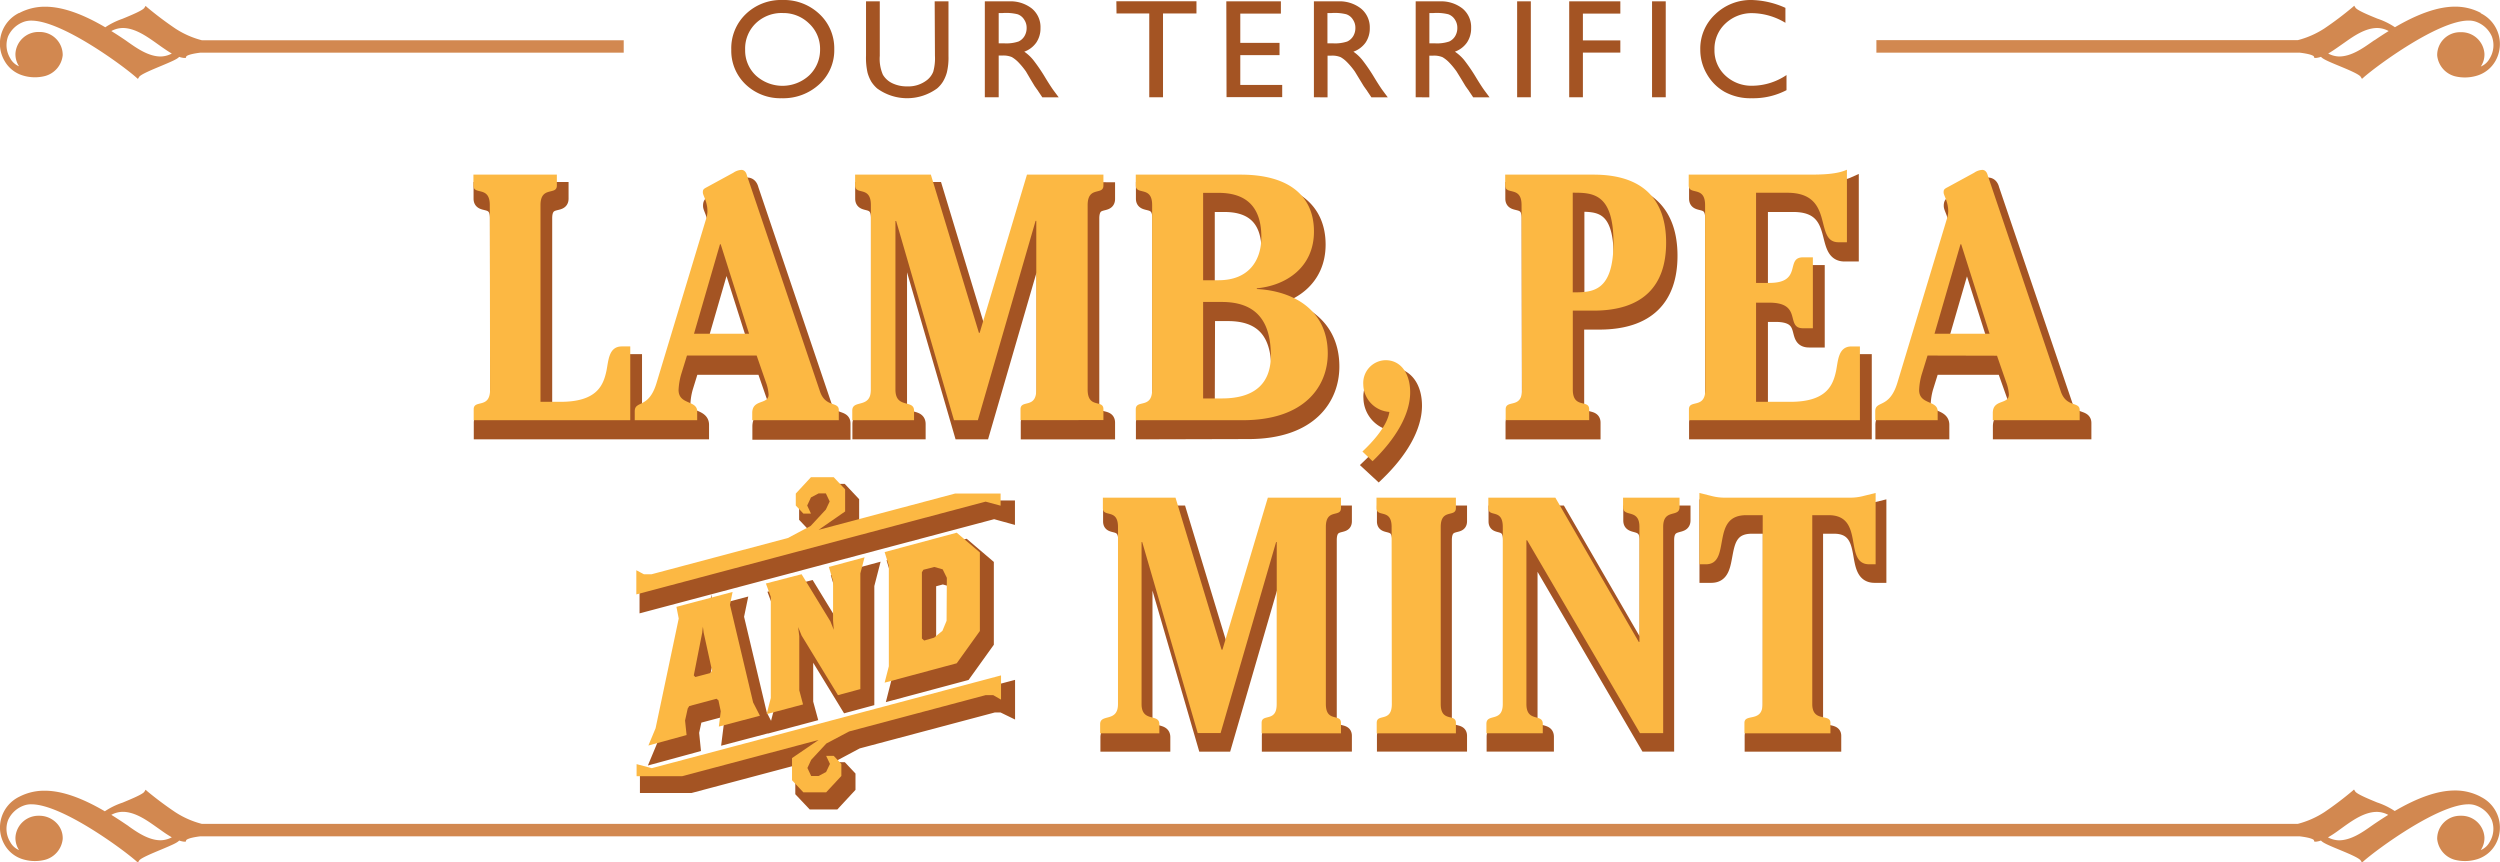 <?xml version="1.0" encoding="UTF-8"?> <svg xmlns="http://www.w3.org/2000/svg" id="Layer_2" data-name="Layer 2" viewBox="0 0 458.1 158.04"><defs><style>.cls-1,.cls-4,.cls-5{fill:#a45423}.cls-1,.cls-5{stroke:#a45423;stroke-miterlimit:10}.cls-1{stroke-width:1.96px}.cls-2{fill:#fcb843}.cls-3{fill:#d28850}.cls-5{stroke-width:2.11px}</style></defs><path class="cls-1" d="M175.08 108.08l-.77-1.56-1.53-.44-1.95.52-.27.44v12.19l.42.37 1.8-.52 1.53-1.25.77-1.85zm1.81 15.66l-13.21 3.54.76-3v-18.42l-.76-2.51 13.21-3.55 4.24 3.62v14.41zm-17.66-16.48v21.2l-4.11 1.11-6.67-10.93-.63-1.55.21 1.7v9.9l.7 2.58-6.68 1.78.77-3v-18.5l-.9-2.44 6.53-1.7 5.28 8.64.63 1.56-.14-1.7v-7.24l-.76-2.59 6.53-1.77zm-28.72 10.86l-.14-1.11-.14 1.19-1.53 7.8.28.3 2.78-.74.28-.44zm2.78 17.21l.35-2.8-.42-2-.34-.29-5 1.33-.28.44-.48 2.22.27 2.66-7 1.91 1.32-3.17 4.24-20.09-.41-2.15 10.29-2.73-.49 2.37 4.24 17.87 1.25 2.44zm50.27-5.76h-1.39l-25 6.65-4.17 2.22-2.78 2.95-.7 1.48.7 1.48h1.39l1.39-.74.69-1.48-.69-1.48h1.39l1.39 1.48v2.22l-2.78 3h-4.2l-2.09-2.21V141l4.87-3.32-25 6.65h-8.34v-2.22l2.78.74 64-17v4.43zm-1.39-35.45l-64 17v-4.43l1.39.74H121l25-6.65 4.17-2.21 2.78-3 .69-1.47-.64-1.46h-1.39l-1.39.73-.7 1.49.7 1.47h-1.42l-1.39-1.47v-2.22l2.78-3h4.17l2.09 2.22V96l-4.87 3.33 25-6.65H185v2.22z"></path><path class="cls-2" d="M173.5 105.88l-.76-1.55-1.53-.44-2 .51-.28.45V117l.42.37 1.81-.52 1.53-1.26.76-1.84zm1.81 15.66l-13.21 3.55.77-3v-18.42l-.77-2.51 13.21-3.55 4.24 3.62v14.4zm-17.66-16.47v21.2l-4.1 1.11-6.67-10.93-.63-1.55.21 1.69v9.9l.69 2.59-6.67 1.77.76-2.95v-18.54l-.9-2.44 6.54-1.7 5.28 8.64.62 1.55-.13-1.69v-7.25l-.77-2.58 6.54-1.77zm-28.71 10.86l-.14-1.11-.14 1.18-1.53 7.76.28.3 2.78-.74.28-.45zm2.78 17.21l.35-2.8-.42-2-.35-.3-5 1.34-.28.44-.49 2.21.28 2.66-7 1.92 1.32-3.17 4.24-20.1-.42-2.14 10.29-2.73-.48 2.36 4.24 17.88 1.25 2.44zm50.28-5.76h-1.4l-25 6.65-4.18 2.21-2.78 3-.69 1.48.69 1.47H150l1.38-.74.7-1.47-.7-1.48h1.39l1.4 1.48v2.21l-2.79 3h-4.17l-2.08-2.22v-4.06l4.87-3.32-25 6.64h-8.35v-2.21l2.78.74 64-17v4.44zm-1.4-35.46l-64 17v-4.43l1.39.74h1.39l25-6.65 4.17-2.21 2.78-3 .7-1.48-.7-1.48H150l-1.4.74-.69 1.48.69 1.48h-1.39l-1.39-1.48v-2.19l2.78-3h4.17l2.09 2.22v4.06L150 97.09l25-6.65h8.35v2.22z"></path><path class="cls-3" d="M23.57 151.38L23 151c-.9-.61-1.76-1.16-2.6-1.69a4.49 4.49 0 0 1 2.09-.55c2.21 0 4.35 1.5 5.91 2.6l1.15.81a21.92 21.92 0 0 0 1.93 1.26 4.48 4.48 0 0 1-2.05.54c-2.21 0-4.35-1.5-5.9-2.6m406.09 0c1.56-1.1 3.7-2.6 5.91-2.6a4.49 4.49 0 0 1 2.09.55c-.85.53-1.7 1.08-2.6 1.69l-.53.37c-1.56 1.1-3.69 2.6-5.91 2.6a4.47 4.47 0 0 1-2-.54 20.4 20.4 0 0 0 1.92-1.26zm24.95-5.37a9.91 9.91 0 0 0-4.76-1.15c-3.06 0-6.7 1.25-11 3.76a13.52 13.52 0 0 0-3.23-1.57c-1.55-.64-3.66-1.51-4-2l-.23-.37-.33.29a61.28 61.28 0 0 1-5.12 3.87 16.67 16.67 0 0 1-4.87 2.14H37a16.42 16.42 0 0 1-4.87-2.14A63.68 63.68 0 0 1 27 145l-.32-.29-.23.37c-.3.47-2.42 1.34-4 2a13.36 13.36 0 0 0-3.24 1.58c-4.31-2.52-7.94-3.77-11-3.77A9.92 9.92 0 0 0 3.52 146a6.28 6.28 0 0 0-2.68 8.79 5.77 5.77 0 0 0 3.22 2.62 7.6 7.6 0 0 0 4.19.14 4.41 4.41 0 0 0 3.24-3.81 3.93 3.93 0 0 0-1.15-2.95 4.39 4.39 0 0 0-3-1.31h-.18a4.22 4.22 0 0 0-4.33 3.94 4 4 0 0 0 .66 2.35 3.25 3.25 0 0 1-1.62-1.49 4.56 4.56 0 0 1-.39-4 5 5 0 0 1 3-2.71 3.85 3.85 0 0 1 1.27-.19c5.56 0 16.7 8.19 19.19 10.39l.33.29.23-.37c.3-.47 2.42-1.34 4-2 2-.84 3-1.27 3.33-1.67a4.27 4.27 0 0 0 .91.21h.29l.09-.27s.16-.41 2.56-.71H421.4c2.44.3 2.6.69 2.6.71l.09.27h.29a4.23 4.23 0 0 0 .92-.21c.32.4 1.29.83 3.33 1.67 1.54.64 3.66 1.51 3.95 2l.23.37.33-.29c2.5-2.2 13.64-10.39 19.19-10.39a3.77 3.77 0 0 1 1.27.19 5 5 0 0 1 3 2.71 4.59 4.59 0 0 1-.39 4 3.31 3.31 0 0 1-1.63 1.49 4 4 0 0 0 .67-2.35 4.22 4.22 0 0 0-4.33-3.94h-.17a4.2 4.2 0 0 0-4.16 4.26 4.4 4.4 0 0 0 3.23 3.81 7.63 7.63 0 0 0 4.2-.14 5.81 5.81 0 0 0 3.22-2.62 6.28 6.28 0 0 0-2.69-8.79M435.06 7.38l-.53.37c-1.56 1.09-3.69 2.6-5.91 2.6a4.47 4.47 0 0 1-2-.54c.65-.37 1.29-.82 1.92-1.26l1.16-.81c1.56-1.1 3.7-2.61 5.91-2.61a4.5 4.5 0 0 1 2.09.56c-.85.52-1.7 1.08-2.6 1.69m19.51-5a9.92 9.92 0 0 0-4.76-1.16c-3.06 0-6.7 1.26-11 3.77a13.38 13.38 0 0 0-3.23-1.58c-1.55-.63-3.66-1.5-4-2l-.23-.36-.33.29a61.74 61.74 0 0 1-5.12 3.86 16.39 16.39 0 0 1-4.87 2.15h-77.24v2.3h77.57c2.44.3 2.6.69 2.6.71l.09.26h.29a4.23 4.23 0 0 0 .92-.21c.32.4 1.29.83 3.33 1.67 1.54.64 3.66 1.51 3.95 2l.23.37.33-.29c2.5-2.2 13.64-10.39 19.19-10.39a4.05 4.05 0 0 1 1.27.18 5 5 0 0 1 3 2.71 4.61 4.61 0 0 1-.39 4.05 3.24 3.24 0 0 1-1.63 1.48 3.93 3.93 0 0 0 .67-2.34 4.23 4.23 0 0 0-4.33-3.95h-.17a4.19 4.19 0 0 0-4.16 4.26 4.4 4.4 0 0 0 3.23 3.81 7.63 7.63 0 0 0 4.2-.15 5.79 5.79 0 0 0 3.22-2.61 6.28 6.28 0 0 0-2.69-8.79"></path><path class="cls-4" d="M143.38 0a9.46 9.46 0 0 1 6.78 2.58A8.57 8.57 0 0 1 152.87 9a8.41 8.41 0 0 1-2.74 6.44 9.74 9.74 0 0 1-6.89 2.56 9.19 9.19 0 0 1-6.62-2.54A8.51 8.51 0 0 1 134 9.1a8.67 8.67 0 0 1 2.66-6.52A9.3 9.3 0 0 1 143.38 0zm.1 2.39a6.81 6.81 0 0 0-5 1.89 6.43 6.43 0 0 0-1.94 4.82 6.3 6.3 0 0 0 1.95 4.72 7.23 7.23 0 0 0 9.78 0 6.46 6.46 0 0 0 2-4.8 6.31 6.31 0 0 0-2-4.7 6.71 6.71 0 0 0-4.79-1.93zM171.27.25h2.53v10a11.67 11.67 0 0 1-.29 3 6.74 6.74 0 0 1-.73 1.72 5.4 5.4 0 0 1-1.06 1.23 9.32 9.32 0 0 1-11 0 6 6 0 0 1-1.04-1.2 6.9 6.9 0 0 1-.71-1.68 12.37 12.37 0 0 1-.28-3.12V.25h2.52v10a7.31 7.31 0 0 0 .57 3.44 4 4 0 0 0 1.72 1.56 6.1 6.1 0 0 0 2.73.58 5.53 5.53 0 0 0 3.65-1.17 3.68 3.68 0 0 0 1.12-1.5 9.13 9.13 0 0 0 .32-2.93zM180.46 17.82V.25h4.4a6.34 6.34 0 0 1 4.23 1.32 4.41 4.41 0 0 1 1.57 3.57 4.6 4.6 0 0 1-.77 2.66 4.59 4.59 0 0 1-2.2 1.67 7.86 7.86 0 0 1 1.65 1.53 31.79 31.79 0 0 1 2.26 3.33c.61 1 1.1 1.75 1.47 2.26l.93 1.25h-3l-.77-1.15a1.06 1.06 0 0 0-.15-.22l-.49-.69-.77-1.28-.82-1.4a14.29 14.29 0 0 0-1.42-1.72 5.77 5.77 0 0 0-1.17-.92 4 4 0 0 0-1.76-.28H183v7.64zm3.27-15.43H183v5.55h1a7 7 0 0 0 2.62-.33 2.48 2.48 0 0 0 1.11-1 2.89 2.89 0 0 0 .39-1.5 2.61 2.61 0 0 0-.44-1.5 2.3 2.3 0 0 0-1.23-1 8.79 8.79 0 0 0-2.72-.22zM204.56.23h14.68v2.24h-6.13v15.35h-2.52V2.47h-6zM224.71.25h10v2.24h-7.44v5.36h7.19v2.25h-7.19v5.46h7.68v2.24h-10.2zM240.76 17.82V.25h4.4a6.34 6.34 0 0 1 4.23 1.32A4.44 4.44 0 0 1 251 5.14a4.6 4.6 0 0 1-.77 2.66A4.64 4.64 0 0 1 248 9.47a7.86 7.86 0 0 1 1.64 1.53 31.79 31.79 0 0 1 2.26 3.33c.61 1 1.1 1.75 1.47 2.26l.93 1.25h-3l-.77-1.15a1.06 1.06 0 0 0-.15-.22l-.49-.69-.78-1.28-.84-1.38a13.37 13.37 0 0 0-1.43-1.72 5.27 5.27 0 0 0-1.17-.92 3.92 3.92 0 0 0-1.75-.28h-.66v7.64zM244 2.39h-.76v5.55h1a7.06 7.06 0 0 0 2.62-.33 2.54 2.54 0 0 0 1.11-1 2.89 2.89 0 0 0 .39-1.5 2.61 2.61 0 0 0-.44-1.5 2.29 2.29 0 0 0-1.24-1 8.67 8.67 0 0 0-2.68-.22zM259.41 17.82V.25h4.4A6.34 6.34 0 0 1 268 1.57a4.41 4.41 0 0 1 1.57 3.57 4.6 4.6 0 0 1-.77 2.66 4.59 4.59 0 0 1-2.2 1.67 7.86 7.86 0 0 1 1.69 1.53 31.79 31.79 0 0 1 2.26 3.33c.61 1 1.1 1.75 1.47 2.26l.93 1.25h-3l-.77-1.15a1.06 1.06 0 0 0-.15-.22l-.49-.69-.77-1.28-.85-1.38a14.29 14.29 0 0 0-1.42-1.72 5.77 5.77 0 0 0-1.17-.92 4 4 0 0 0-1.76-.28h-.66v7.64zm3.27-15.43h-.76v5.55h1a7 7 0 0 0 2.62-.33 2.48 2.48 0 0 0 1.11-1 2.89 2.89 0 0 0 .39-1.5 2.68 2.68 0 0 0-.43-1.5 2.36 2.36 0 0 0-1.24-1 8.79 8.79 0 0 0-2.69-.22zM278 .25h2.51v17.57H278zM287.54.25h9.37v2.24h-6.86V7.4h6.86v2.24h-6.86v8.18h-2.51zM302.72.25h2.51v17.57h-2.51zM327.36 13.75v2.77A13.16 13.16 0 0 1 321 18a9.84 9.84 0 0 1-5-1.18 8.67 8.67 0 0 1-3.24-3.26 8.77 8.77 0 0 1-1.2-4.48 8.56 8.56 0 0 1 2.74-6.46A9.38 9.38 0 0 1 321 0a15.93 15.93 0 0 1 6.16 1.44v2.74a12.1 12.1 0 0 0-6-1.77 7 7 0 0 0-5 1.91 6.32 6.32 0 0 0-2 4.78 6.26 6.26 0 0 0 2 4.75 7 7 0 0 0 5 1.86 11.31 11.31 0 0 0 6.2-1.96z"></path><path class="cls-3" d="M23 7.38c-.9-.61-1.76-1.17-2.6-1.69a4.5 4.5 0 0 1 2.09-.56c2.21 0 4.35 1.51 5.91 2.6l1.15.82c.64.44 1.28.89 1.93 1.26a4.48 4.48 0 0 1-2.05.54c-2.21 0-4.35-1.51-5.91-2.6L23 7.38m-19.52-5a6.27 6.27 0 0 0-2.64 8.79 5.73 5.73 0 0 0 3.22 2.62 7.5 7.5 0 0 0 4.19.14 4.4 4.4 0 0 0 3.24-3.81 4.21 4.21 0 0 0-4.16-4.26h-.17A4.22 4.22 0 0 0 2.83 9.8a4 4 0 0 0 .66 2.35 3.19 3.19 0 0 1-1.62-1.48 4.61 4.61 0 0 1-.39-4 5 5 0 0 1 3-2.71 4.14 4.14 0 0 1 1.27-.18c5.56 0 16.7 8.18 19.19 10.39l.33.29.23-.37c.3-.47 2.42-1.34 4-2 2-.84 3-1.27 3.33-1.67a3.72 3.72 0 0 0 .91.2h.3l.09-.27s.15-.4 2.59-.7h77.57V7.38H37a16.41 16.41 0 0 1-4.87-2.15A64.18 64.18 0 0 1 27 1.37l-.32-.29-.23.36c-.3.47-2.42 1.35-4 2A13.77 13.77 0 0 0 19.29 5c-4.29-2.52-7.94-3.77-11-3.77a10 10 0 0 0-4.77 1.16"></path><path class="cls-5" d="M90.83 40c0-3.6-3-1.73-3-3.6v-2h15.3v2c0 1.87-3 0-3 3.6v36.1h3.67c6.62 0 7.84-2.95 8.42-5.65.38-1.87.38-4.5 2.83-4.5h1.54v13.5H87.87v-2c0-1.87 3 0 3-3.61zM127 67.62l-1.09 3.53a12.51 12.51 0 0 0-.45 2.77c0 2.76 3.41 1.86 3.41 3.92v1.61h-11.48v-1.61c0-2.06 2.56-.38 4-5.21l9.07-30a4.53 4.53 0 0 0 .25-1.48c0-1.74-.83-2.9-.83-3.41s.06-.64.77-1l4.82-2.63a2.93 2.93 0 0 1 1.48-.52c.45 0 .83.32 1 1l13.37 39.53c1 3.08 3.47 1.86 3.47 3.47v1.93h-15.87v-1.36c0-2.63 3-1.48 3-3.4a8.11 8.11 0 0 0-.52-2.32l-1.67-4.82zm11.38-4l-5.21-16.39H133l-4.75 16.39zM203.27 34.45v2c0 1.87-2.89 0-2.89 3.6v33.8c0 3.61 2.89 1.74 2.89 3.61v2H188.1v-2c0-1.87 2.9 0 2.9-3.61V42.94h-.13l-10.61 36.51h-4.37l-10.61-36.51h-.13v30.91c0 3.61 3.41 1.74 3.41 3.86v1.74h-11.31v-1.74c0-2.12 3.4-.25 3.4-3.86V40c0-3.6-2.89-1.73-2.89-3.6v-2h13.89l8.8 29.06h.13l8.68-29.06zM209.2 79.45v-2c0-1.87 3 0 3-3.61V40c0-3.6-3-1.73-3-3.6v-2h19.22c8.87 0 13.43 3.92 13.43 10.42s-5 9.89-10.48 10.41v.13c6.37.32 13 3.6 13 11.82 0 5.79-4 12.22-15.62 12.22zm12.34-25.65h2.83c5.59 0 7.84-3.67 7.84-7.91 0-5.2-2.44-8.1-7.84-8.1h-2.83zm0 21.66H225c6.62 0 9-3.28 9-7.84 0-6.69-3-9.84-9-9.84h-3.41zM250.73 85.21c1.11-1.06 4.51-4.35 4.93-7.26a5.11 5.11 0 0 1-4.77-5 4.18 4.18 0 0 1 4.11-4.5c2.76 0 4.51 2.39 4.51 5.89 0 4-2.6 8.48-6.89 12.62zM279.89 40c0-3.6-3-1.73-3-3.6v-2h16.13c9 0 13.31 4.5 13.31 12.47s-4.31 12.47-13.31 12.47h-3.79v14.51c0 3.61 3 1.74 3 3.61v2h-15.3v-2c0-1.87 3 0 3-3.61zm9.38 16c3.54 0 7.46 0 7.46-9.13s-3.92-9.13-7.46-9.13zM313.51 40c0-3.6-2.95-1.73-2.95-3.6v-2h21.85c2.64 0 5.27-.06 7.14-.9v13.36H338c-4.63 0-.52-9.07-9.39-9.07h-5.71v16.52h2.44c6.17 0 2.83-4.69 6.17-4.69h1.8v13h-1.8c-3.34 0 0-4.69-6.17-4.69h-2.44V76.1h6.23c6.63 0 7.85-2.95 8.43-5.65.38-1.87.38-4.5 2.82-4.5h1.55v13.5h-31.37v-2c0-1.87 2.95 0 2.95-3.61zM354.28 67.62l-1.1 3.53a12.51 12.51 0 0 0-.45 2.77c0 2.76 3.41 1.86 3.41 3.92v1.61H344.7v-1.61c0-2.06 2.57-.38 4.05-5.21l9.06-30a4.57 4.57 0 0 0 .26-1.48c0-1.74-.84-2.9-.84-3.41s.07-.64.77-1l4.82-2.63a2.93 2.93 0 0 1 1.48-.52c.45 0 .84.32 1 1l13.4 39.46c1 3.08 3.47 1.86 3.47 3.47v1.93h-15.94v-1.29c0-2.63 3-1.48 3-3.4a7.78 7.78 0 0 0-.52-2.32L367 67.62zm11.37-4l-5.2-16.39h-.13l-4.76 16.39z"></path><path class="cls-2" d="M89.75 37.57c0-3.6-3-1.73-3-3.6V32h15.29v2c0 1.87-3 0-3 3.6v36.03h3.66c6.62 0 7.84-2.95 8.42-5.65.39-1.87.39-4.5 2.83-4.5h1.54V77H86.8v-2c0-1.86 3 0 3-3.6zM125.88 65.15l-1.09 3.53a12.51 12.51 0 0 0-.45 2.77c0 2.76 3.41 1.86 3.41 3.92V77h-11.44v-1.63c0-2.06 2.57-.39 4-5.21l9.06-30a4.52 4.52 0 0 0 .26-1.47c0-1.74-.84-2.9-.84-3.41s.07-.64.77-1l4.82-2.63a2.93 2.93 0 0 1 1.48-.52c.45 0 .84.32 1 1l13.37 39.53c1 3.08 3.47 1.86 3.47 3.47V77h-15.86v-1.31c0-2.63 3-1.48 3-3.41a8.06 8.06 0 0 0-.52-2.31l-1.67-4.82zm11.38-4l-5.2-16.39h-.13l-4.76 16.39zM202.19 32v2c0 1.87-2.89 0-2.89 3.6v33.78c0 3.6 2.89 1.74 2.89 3.6v2H187V75c0-1.86 2.89 0 2.89-3.6V40.47h-.13L179.18 77h-4.37l-10.6-36.51h-.13v30.89c0 3.6 3.41 1.74 3.41 3.86V77h-11.32v-1.76c0-2.12 3.41-.26 3.41-3.86V37.57c0-3.6-2.89-1.73-2.89-3.6V32h13.88l8.81 29h.13l8.67-29zM208.12 77v-2c0-1.86 3 0 3-3.6V37.57c0-3.6-3-1.73-3-3.6V32h19.22c8.87 0 13.43 3.92 13.43 10.42s-5 9.89-10.47 10.41v.13c6.36.32 13 3.6 13 11.82 0 5.79-4 12.22-15.62 12.22zm12.34-25.65h2.83c5.59 0 7.84-3.67 7.84-7.91 0-5.2-2.44-8.1-7.84-8.1h-2.83zm0 21.66h3.41c6.62 0 9-3.28 9-7.84 0-6.69-3-9.84-9-9.84h-3.41zM249.65 82.74c1.12-1.06 4.51-4.35 4.94-7.26a5.12 5.12 0 0 1-4.78-5A4.18 4.18 0 0 1 253.9 66c2.75 0 4.5 2.39 4.5 5.89 0 4-2.6 8.48-6.89 12.62zM278.81 37.57c0-3.6-3-1.73-3-3.6V32H292c9 0 13.3 4.5 13.3 12.47S301 56.92 292 56.92h-3.8v14.46c0 3.6 3 1.74 3 3.6v2h-15.3V75c0-1.86 3 0 3-3.6zm9.38 16c3.54 0 7.46 0 7.46-9.13s-3.92-9.13-7.46-9.13zM312.44 37.57c0-3.6-3-1.73-3-3.6V32h21.85c2.64 0 5.28-.06 7.14-.9v13.29h-1.54c-4.63 0-.52-9.07-9.39-9.07h-5.72v16.52h2.44c6.18 0 2.83-4.69 6.18-4.69h1.79v13h-1.79c-3.35 0 0-4.69-6.18-4.69h-2.44v18.17h6.24c6.62 0 7.84-2.95 8.42-5.65.38-1.87.38-4.5 2.83-4.5h1.54V77h-31.33v-2c0-1.86 3 0 3-3.6zM353.2 65.15l-1.09 3.53a11.93 11.93 0 0 0-.45 2.77c0 2.76 3.4 1.86 3.4 3.92V77h-11.44v-1.63c0-2.06 2.57-.39 4.05-5.21l9.06-30a4.27 4.27 0 0 0 .26-1.47c0-1.74-.84-2.9-.84-3.41s.07-.64.78-1l4.82-2.63a2.87 2.87 0 0 1 1.48-.52c.45 0 .83.32 1 1l13.37 39.53c1 3.08 3.48 1.86 3.48 3.47V77h-15.92v-1.31c0-2.63 2.95-1.48 2.95-3.41a8 8 0 0 0-.51-2.28l-1.67-4.82zm11.37-4l-5.2-16.39h-.13l-4.76 16.39z"></path><path class="cls-1" d="M246.74 93.61v1.91c0 1.79-2.77 0-2.77 3.45v32.42c0 3.45 2.77 1.67 2.77 3.45v1.91H232.2v-1.91c0-1.78 2.77 0 2.77-3.45v-29.64h-.12l-10.17 35h-4.19l-10.17-35h-.12v29.64c0 3.45 3.27 1.67 3.27 3.7v1.66h-10.85v-1.66c0-2 3.26-.25 3.26-3.7V99c0-3.45-2.77-1.66-2.77-3.45v-1.94h13.31l8.45 27.86h.13l8.32-27.86zM256.06 99c0-3.45-2.77-1.66-2.77-3.45v-1.94h14.55v1.91c0 1.79-2.78 0-2.78 3.45v32.42c0 3.45 2.78 1.67 2.78 3.45v1.91h-14.55v-1.91c0-1.78 2.77 0 2.77-3.45zM301.31 120.05h.12V99c0-3.45-3-1.66-3-3.63v-1.76h10.36v1.73c0 2-3 .18-3 3.63v37.78h-4.26l-20.64-35.37h-.13v30c0 3.45 3 1.67 3 3.64v1.72h-10.37V135c0-2 3-.19 3-3.64V99c0-3.45-2.65-1.66-2.65-3.45v-1.94H286zM324 96.82h-3c-3.39 0-4 2.22-4.44 4.5s-.62 4.5-3 4.5h-1.17V92.75l2.22.55a9.41 9.41 0 0 0 2.28.31h23.29a9.41 9.41 0 0 0 2.28-.31l2.22-.55v13.07h-1.17c-2.4 0-2.59-2.28-3-4.5s-1.05-4.5-4.43-4.5h-3v34.57c0 3.45 3.33 1.67 3.33 3.45v1.91h-15.74v-1.91c0-1.78 3.33 0 3.33-3.45z"></path><path class="cls-2" d="M245.72 91.19v1.91c0 1.79-2.77 0-2.77 3.45V129c0 3.46 2.77 1.67 2.77 3.46v1.91h-14.54v-1.91c0-1.79 2.77 0 2.77-3.46V99.33h-.12l-10.17 35h-4.19l-10.17-35h-.12V129c0 3.46 3.26 1.67 3.26 3.7v1.67h-10.85v-1.67c0-2 3.27-.24 3.27-3.7V96.55c0-3.45-2.77-1.66-2.77-3.45v-1.91h13.31l8.44 27.86h.16l8.32-27.86zM255 96.55c0-3.45-2.77-1.66-2.77-3.45v-1.91h14.55v1.91c0 1.79-2.78 0-2.78 3.45V129c0 3.46 2.78 1.67 2.78 3.46v1.91h-14.51v-1.91c0-1.79 2.77 0 2.77-3.46zM300.29 117.63h.12V96.55c0-3.45-3-1.66-3-3.63v-1.73h10.35v1.73c0 2-3 .18-3 3.63v37.79h-4.25L279.83 99h-.13v30c0 3.46 3 1.67 3 3.64v1.73h-10.33v-1.73c0-2 3-.18 3-3.64V96.55c0-3.45-2.65-1.66-2.65-3.45v-1.91H285zM323 94.4h-3c-3.39 0-4 2.22-4.43 4.5s-.62 4.5-3 4.5h-1.17V90.33l2.21.55a9.48 9.48 0 0 0 2.28.31h23.3a9.41 9.41 0 0 0 2.28-.31l2.22-.55v13.07h-1.17c-2.4 0-2.59-2.28-3-4.5s-1.05-4.5-4.44-4.5h-3V129c0 3.46 3.33 1.67 3.33 3.46v1.91h-15.76v-1.91c0-1.79 3.32 0 3.32-3.46z"></path></svg> 